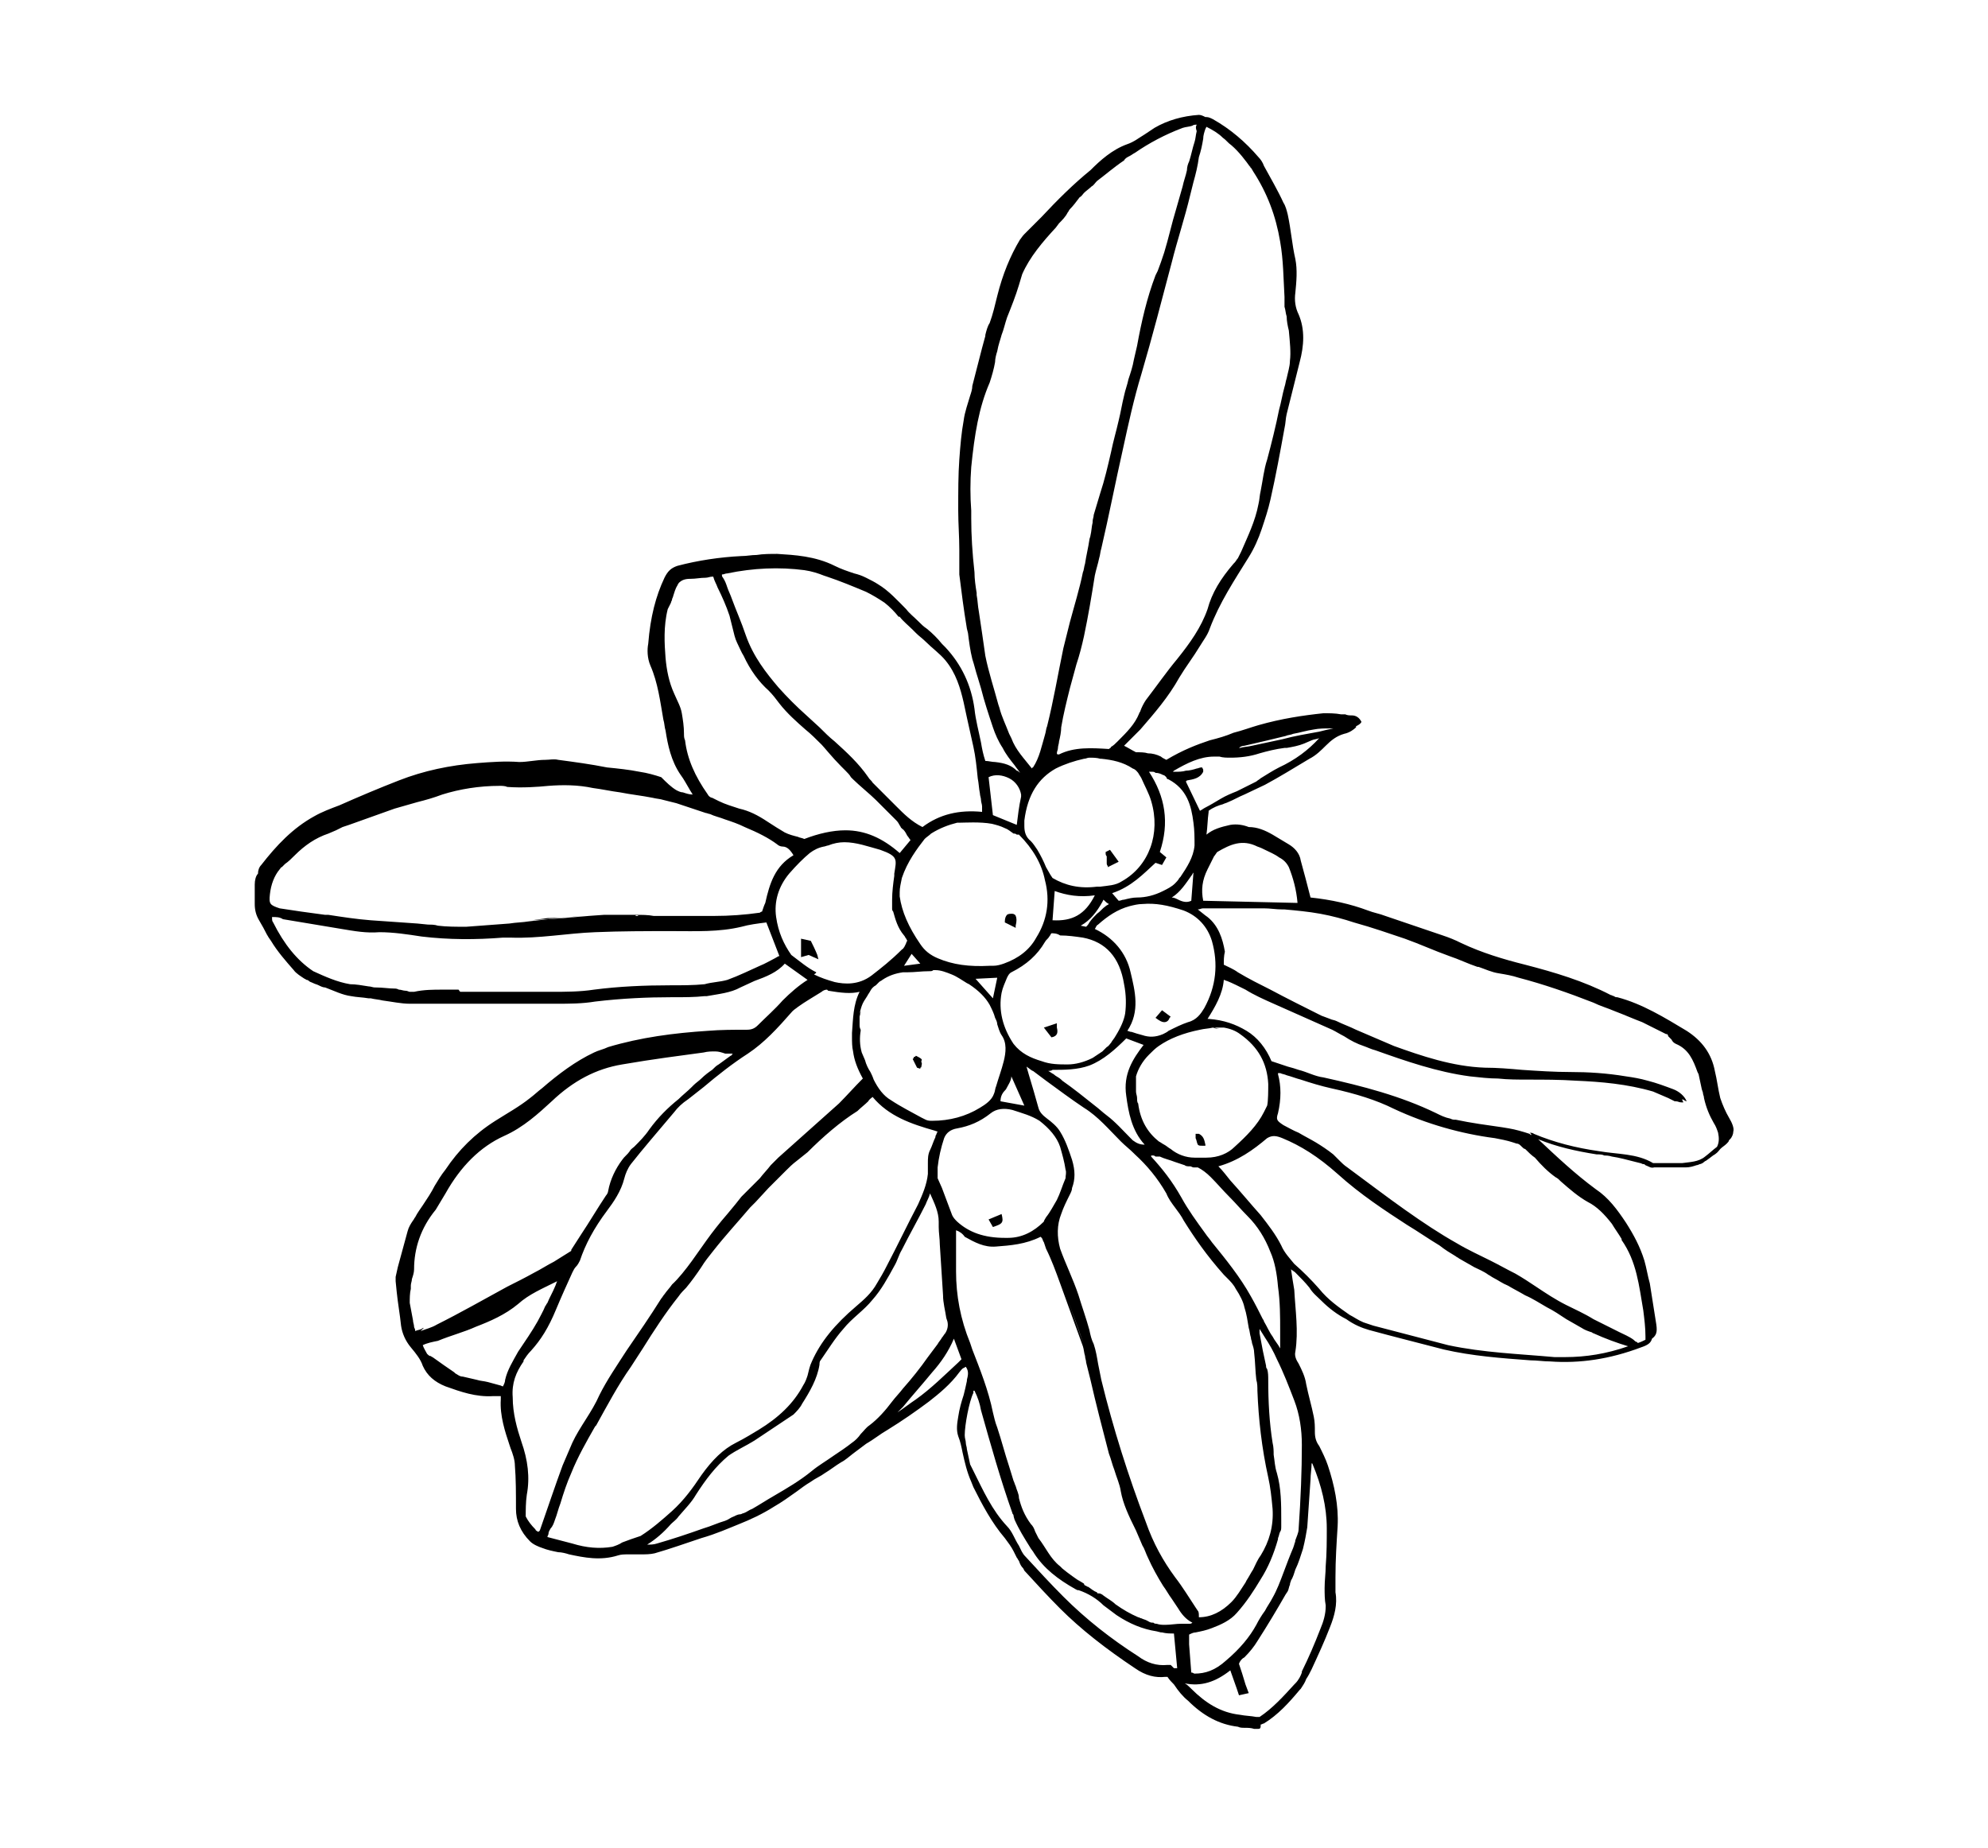 <svg version="1.1" id="Calque_1" xmlns="http://www.w3.org/2000/svg" xmlns:xlink="http://www.w3.org/1999/xlink" x="0px" y="0px"
	 viewBox="0 0 183.4 170.5" style="enable-background:new 0 0 183.4 170.5;" xml:space="preserve">
<path d="M110.6,104.6L110.6,104.6C110.5,104.6,110.5,104.6,110.6,104.6h-0.2h-0.1v0.1l0,0v0.1c0,0,0,0.1,0,0.2
	c0.1,0.2,0.1,0.4,0.2,0.6c0.1,0.1,0.2,0.1,0.4,0.1c0,0,0.1,0,0.2,0h0.1v-0.1C111.1,105.1,111,104.8,110.6,104.6z"/>
<path d="M106.6,93.9L106.6,93.9c0.4,0.3,0.6,0.4,0.8,0.4s0.4-0.1,0.5-0.4l0.1-0.1l-0.8-0.6L106.6,93.9z"/>
<path d="M102.1,79.6c0,0.1,0,0.2,0.1,0.3V80l1-0.5l-0.8-1.1l-0.4,0.2v0.1c0,0.1,0,0.2,0.1,0.3C102.1,79.2,102.1,79.3,102.1,79.6z"/>
<path d="M97.5,94.4l-1.2,0.4l0.7,0.9c0.6-0.1,0.6-0.5,0.5-0.9V94.4L97.5,94.4z"/>
<path d="M93.7,85.6c0-0.1,0-0.1,0-0.2c0.1-0.4,0.1-0.7,0-0.9c0-0.1-0.2-0.2-0.3-0.2c-0.2,0-0.4,0-0.5,0.1s-0.2,0.3-0.2,0.6v0.1
	L93.7,85.6L93.7,85.6z"/>
<path d="M92.4,112L92.4,112l-1.2,0.5l0.4,0.7C92.5,112.9,92.6,112.8,92.4,112z"/>
<path d="M84.6,98.5l0.3,0.1v-0.1c0.1,0,0.1-0.1,0.1-0.1c0-0.1,0.1-0.3,0-0.4l0,0c0,0,0,0,0-0.1l0,0c0-0.1,0.1-0.1,0-0.2
	s-0.3-0.2-0.5-0.3l-0.1,0.1c0,0,0,0-0.1,0c0,0,0,0,0,0.1l-0.1,0.1L84.6,98.5z M84.9,98.2L84.9,98.2L84.9,98.2h-0.2
	C84.8,98.2,84.8,98.2,84.9,98.2z"/>
<path d="M75.4,88.1c-0.2-0.5-0.4-0.9-0.6-1.3l-0.9-0.2V87c0,0.2,0,0.4,0,0.6v0.7l0.7-0.2l0.9,0.4L75.4,88.1L75.4,88.1z"/>
<g>
	<path d="M79.3,93.8c0-0.1,0.1-0.3,0.1-0.5C79.3,93.5,79.3,93.6,79.3,93.8z"/>
	<path d="M159.5,103.1c-0.3-0.5-0.6-1.2-0.8-1.8c-0.2-0.8-0.3-1.7-0.5-2.5c-0.3-1.6-1.2-2.8-2.6-3.7c-2-1.2-4.1-2.5-6.4-3.1
		c-0.1,0-0.2,0-0.3-0.1c-0.1,0-0.2-0.1-0.3-0.1c-2.5-1.3-5.2-2.1-7.9-2.8c-2-0.5-4-1.1-5.9-2c-0.6-0.3-1.1-0.5-1.7-0.7
		c-1.8-0.6-3.5-1.2-5.3-1.8c-0.5-0.2-1.1-0.3-1.6-0.5c-1.6-0.6-3.4-1-5.3-1.2c-0.3-1.2-0.6-2.3-0.9-3.4c-0.1-0.7-0.6-1.2-1.1-1.5
		c-0.5-0.3-1-0.6-1.5-0.9c-0.7-0.4-1.4-0.7-2.2-0.7c-0.5-0.2-1.1-0.3-1.7-0.2c-0.9,0.2-1.6,0.4-2.2,0.9c0.1-0.7,0.1-1.4,0.2-2.1
		v-0.1c0.4-0.3,0.9-0.5,1.3-0.6c0.2-0.1,0.3-0.1,0.5-0.2c0.5-0.2,1-0.5,1.5-0.7c0.6-0.3,1.3-0.6,1.9-0.9c1.3-0.7,2.6-1.5,4.1-2.4
		c0.6-0.3,1.1-0.8,1.5-1.2c0.5-0.5,1-0.9,1.7-1.1c0.5-0.1,0.9-0.4,1.1-0.6c0,0,0,0,0-0.1c0.2-0.1,0.4-0.2,0.5-0.4
		c-0.2-0.4-0.5-0.6-0.9-0.6c-0.2,0-0.4,0-0.6-0.1c-0.1,0-0.2,0-0.3,0h-0.1c-0.5-0.1-1.1-0.1-1.6-0.1c-1.9,0.2-3.9,0.5-6,1.1
		c-0.7,0.2-1.5,0.5-2.3,0.7c-0.7,0.3-1.4,0.5-2.2,0.7c-1.2,0.4-2.5,0.9-4,1.8c-0.2-0.1-0.4-0.2-0.5-0.3c-0.4-0.2-0.8-0.3-1.2-0.3
		c-0.3-0.1-0.7-0.1-1.1-0.1c-0.4-0.2-0.7-0.4-1.1-0.6l0.1-0.1c0.1-0.1,0.2-0.2,0.2-0.2c0.4-0.4,0.8-0.8,1.2-1.2
		c1.3-1.5,2.6-3,3.6-4.8c0.6-1,1.3-1.9,1.9-2.9c0.3-0.5,0.7-1,0.9-1.6c0.9-2.4,2.3-4.5,3.6-6.6c0.5-0.8,0.9-1.7,1.2-2.6
		c0.3-0.9,0.6-1.8,0.8-2.7c0.5-2.2,0.9-4.4,1.3-6.6c0.1-0.4,0.1-0.9,0.2-1.3c0.4-1.6,0.8-3.2,1.2-4.8c0.4-1.5,0.5-3-0.1-4.4
		c-0.3-0.6-0.4-1.3-0.3-2c0.1-1,0.2-2.1,0-3.1c-0.3-1.3-0.4-2.7-0.7-4.1c-0.1-0.4-0.2-0.8-0.4-1.1c-0.5-1.1-1.2-2.3-1.8-3.4
		c-0.1-0.3-0.3-0.6-0.5-0.8c-1.2-1.4-2.6-2.6-4.2-3.5c-0.2-0.1-0.4-0.2-0.6-0.2h-0.1c-0.2-0.1-0.4-0.2-0.6-0.2
		c-1.5,0.1-2.9,0.5-4.1,1.2c-0.3,0.2-0.6,0.4-0.9,0.6c-0.5,0.3-1,0.7-1.6,0.9c-1.4,0.5-2.5,1.5-3.4,2.4C99,17,97.5,18.5,96.1,20
		c-0.5,0.5-1.1,1.1-1.6,1.6c-0.2,0.2-0.3,0.4-0.4,0.5c-0.9,1.5-1.6,3.2-2.1,5.2c-0.2,0.8-0.4,1.7-0.7,2.5c-0.2,0.3-0.3,0.7-0.4,1.1
		V31c-0.1,0.4-0.2,0.7-0.3,1.1c-0.3,1.2-0.6,2.3-0.9,3.5c0,0.3-0.1,0.6-0.2,0.9c-0.2,0.7-0.5,1.5-0.6,2.3c-0.2,1.1-0.3,2.2-0.4,3.6
		c-0.1,1.4-0.1,2.9-0.1,4.7c0,1.2,0.1,2.4,0.1,3.6c0,0.5,0,0.9,0,1.4v0.2c0,0.2,0,0.5,0,0.7c0.2,1.6,0.4,3.2,0.7,5l0.1,0.4
		c0.1,0.8,0.2,1.6,0.4,2.4c0.2,0.6,0.3,1.1,0.5,1.7l0.3,1c0.3,1.2,0.7,2.4,1.1,3.6c0.2,0.6,0.5,1.3,0.9,1.9c0.3,0.6,0.7,1.1,1.1,1.6
		c0.2,0.3,0.4,0.5,0.5,0.7c-0.1-0.1-0.2-0.2-0.3-0.2c-0.5-0.5-1.1-0.7-2-0.8c-0.3,0-0.6-0.1-0.9-0.1c-0.2-0.6-0.3-1.1-0.4-1.7
		c-0.2-1-0.5-2.1-0.6-3.1c-0.3-2.2-1.2-4.1-2.7-5.7c-0.1-0.1-0.1-0.1-0.2-0.2l-0.1-0.1c-0.4-0.5-0.9-1-1.4-1.4
		c-0.3-0.2-0.5-0.4-0.8-0.7c-0.4-0.4-0.8-0.7-1.1-1.1c-0.8-0.8-1.6-1.7-2.6-2.3c-0.3-0.2-0.7-0.4-1.1-0.6c-0.4-0.2-0.7-0.3-1.1-0.4
		c-0.6-0.2-1.2-0.4-1.8-0.7c-1.8-0.9-3.7-1-5.3-1.1c-0.6,0-1.3,0-1.9,0.1c-0.5,0-0.9,0.1-1.4,0.1c-2,0.1-4,0.4-5.9,0.9
		c-0.6,0.2-0.9,0.5-1.2,1.1c-0.8,1.7-1.3,3.6-1.5,6.1c-0.1,0.5-0.1,1.3,0.2,2c0.7,1.6,0.9,3.3,1.2,5c0.1,0.3,0.1,0.7,0.2,1
		c0.2,1.3,0.5,2.8,1.4,4.1c0.3,0.4,0.5,0.8,0.8,1.3c0.1,0.2,0.2,0.3,0.3,0.5c-0.3,0-0.6-0.1-0.9-0.2c-0.2,0-0.4-0.1-0.6-0.2
		c-0.5-0.3-0.9-0.7-1.4-1.2c-0.6-0.2-1.3-0.4-2-0.5c-1-0.2-2-0.3-3-0.4c-1.5-0.3-3-0.5-4.5-0.7c-0.4-0.1-0.8,0-1.2,0
		c-0.8,0-1.6,0.2-2.4,0.2c-1.3-0.1-2.6,0-3.9,0.1c-2.5,0.2-4.9,0.7-7.2,1.6c-1.8,0.7-3.7,1.5-5.5,2.3c-0.8,0.3-1.6,0.6-2.3,1
		c-2,1.1-3.5,2.7-4.9,4.5c-0.2,0.2-0.3,0.5-0.3,0.8c-0.2,0.2-0.3,0.6-0.3,1c0,0.3,0,0.6,0,0.9c0,0.3,0,0.6,0,0.9
		c0,0.5,0.1,1,0.4,1.5c0.1,0.2,0.3,0.5,0.4,0.7c0.2,0.4,0.4,0.8,0.7,1.2c0.6,1,1.4,1.9,2.1,2.7c0.2,0.3,0.7,0.6,1,0.8
		c0.1,0,0.1,0.1,0.2,0.1s0.2,0.1,0.2,0.1c0.1,0.1,0.2,0.1,0.4,0.2c0.2,0.1,0.3,0.1,0.5,0.2c0.2,0.1,0.4,0.2,0.6,0.2
		c0.8,0.3,1.6,0.7,2.4,0.8c0.5,0.1,1,0.1,1.6,0.2h0.2c0.4,0.1,0.7,0.1,1.1,0.2c0.8,0.1,1.7,0.3,2.5,0.3h1.6h1h4.2H51h0.4
		c1.1,0,2.3,0,3.5-0.2c2.5-0.3,4.9-0.4,7-0.4h0.2c1,0,2,0,2.9-0.1h0.2c1.1-0.2,2.2-0.3,3.1-0.8c0.4-0.2,0.9-0.4,1.3-0.6
		c1.1-0.4,2.1-0.8,2.8-1.6l2.1,1.5c-0.8,0.5-1.6,1.2-2.3,1.9c-0.7,0.8-1.5,1.5-2.3,2.3c-0.3,0.3-0.6,0.4-1,0.4c-1.2,0-2.4,0-3.6,0.1
		c-3.1,0.2-6.2,0.6-9.2,1.5c-0.4,0.2-0.9,0.3-1.3,0.5c-1.7,0.8-3.3,2-4.8,3.3c-0.4,0.3-0.7,0.6-1.1,0.9c-1,0.8-2.1,1.4-3.2,2.1
		c-1.9,1.2-3.4,2.7-4.6,4.5c-0.4,0.5-0.7,1-1,1.5c-0.3,0.6-0.7,1.2-1.1,1.8c-0.2,0.3-0.5,0.7-0.7,1.1c-0.1,0.1-0.1,0.2-0.2,0.3
		c-0.2,0.3-0.4,0.6-0.5,1c-0.3,1.1-0.6,2.2-0.9,3.3l-0.2,0.9c0,0.1,0,0.2,0,0.4l0.1,1c0.1,1,0.3,2.1,0.4,3.1c0.1,0.7,0.4,1.4,0.9,2
		c0.5,0.6,0.9,1.1,1.1,1.7c0.4,0.9,1.1,1.5,2.1,1.9c1.4,0.5,2.8,1,4.4,0.9c0.2,0,0.3,0,0.5,0c0.1,0,0.1,0,0.2,0c0,0.1,0,0.1,0,0.1
		c0,0.1,0,0.2,0,0.2c-0.1,1.5,0.4,3,0.8,4.2l0.1,0.3c0.2,0.5,0.4,1.1,0.4,1.6c0.1,1.2,0.1,2.6,0.1,4c0,1.1,0.4,2.1,1.3,3
		c0.3,0.3,0.8,0.5,1.1,0.6c0.5,0.2,1,0.3,1.5,0.4c0.3,0,0.7,0.1,1,0.2c1.4,0.3,2.9,0.6,4.5,0.1c0.3-0.1,0.6-0.1,1-0.1
		c0.2,0,0.4,0,0.5,0c0.2,0,0.4,0,0.6,0c0.4,0,0.9,0,1.3-0.1c1.4-0.4,2.8-0.9,4.3-1.4c1.4-0.4,2.5-0.9,3.5-1.3c1-0.4,2.1-0.9,3.2-1.6
		c0.7-0.4,1.4-0.9,2.1-1.4c0.4-0.3,0.8-0.6,1.3-0.9c0.4-0.3,0.9-0.5,1.3-0.8c0.5-0.3,1-0.7,1.5-1c0.4-0.2,0.7-0.5,1.1-0.8
		c0.4-0.3,0.8-0.6,1.2-0.9c0.7-0.4,1.3-0.9,2-1.3c1.3-0.8,2.6-1.7,3.8-2.6c0.9-0.7,2-1.6,2.8-2.7c0.1-0.1,0.2-0.3,0.4-0.4
		c0.1,0,0.1-0.1,0.2-0.1c0.3,0.4,0.2,0.8,0.1,1.2v0.1c-0.1,0.5-0.2,0.9-0.3,1.3c-0.2,0.6-0.4,1.3-0.5,2c-0.1,0.6-0.2,1.2,0,1.8
		c0.2,0.5,0.3,1,0.4,1.5c0.2,0.9,0.4,1.8,0.8,2.7l0.2,0.5c0.8,1.6,1.7,3.3,2.9,4.7c0.3,0.4,0.6,0.8,0.8,1.2c0.1,0.2,0.2,0.4,0.3,0.6
		c0.1,0.1,0.1,0.2,0.2,0.3c0.1,0.3,0.2,0.5,0.4,0.7l0.1,0.2c1.1,1.2,2.2,2.4,3.3,3.5c1.9,1.9,4.2,3.7,6.9,5.5c1,0.7,1.9,0.9,2.8,0.8
		c0.1,0,0.1,0,0.2,0c0.2,0.3,0.4,0.5,0.6,0.7c0.4,0.6,0.8,1.1,1.3,1.5c1.4,1.4,2.9,2.2,4.6,2.4c0.2,0.1,0.4,0.1,0.6,0.1
		c0.3,0,0.6,0,0.9,0.1c0.1,0,0.2,0,0.3,0c0.2,0,0.3,0,0.3-0.3c0,0,0,0,0-0.1c0.1,0,0.2-0.1,0.3-0.1c1.3-0.8,2.3-1.9,3.3-3.1l0.1-0.1
		c0.2-0.3,0.4-0.6,0.5-0.9c0.2-0.3,0.3-0.5,0.5-0.9c0.6-1.3,1.2-2.6,1.7-3.9c0.4-1,0.7-2.1,0.5-3.2v-1.4c0-1.6,0.1-3.1,0.2-4.7
		c0.1-1.9-0.3-3.8-0.9-5.6c-0.2-0.6-0.5-1.2-0.8-1.8c-0.3-0.4-0.4-0.8-0.4-1.3s0-0.9-0.1-1.4c-0.2-1-0.5-2-0.7-3
		c-0.1-0.7-0.4-1.3-0.7-1.9c-0.2-0.3-0.4-0.7-0.3-1.1c0.3-1.9,0-3.8-0.1-5.7c-0.1-0.6-0.2-1.2-0.3-1.9c0.1,0.1,0.3,0.2,0.4,0.3
		c0.5,0.5,0.9,0.9,1.3,1.4c0.3,0.5,0.7,0.8,1.1,1.2c0.7,0.7,1.5,1.3,2.3,1.7c0.7,0.5,1.4,0.8,2.1,1c2.2,0.6,4.6,1.2,6.9,1.8
		c2.6,0.6,5.3,0.8,8,1c0.6,0,1.2,0.1,1.8,0.1c2.7,0.2,5.5-0.2,8.4-1.3c0.6-0.2,0.9-0.4,1-0.8c0.4-0.3,0.5-0.6,0.4-1.3
		c-0.2-1.3-0.4-2.5-0.6-3.8c-0.2-0.7-0.3-1.4-0.5-2.1c-0.4-1.3-1-2.4-1.7-3.5c-0.8-1.2-1.6-2.3-2.8-3.1c-1.9-1.4-3.6-3-5.3-4.6
		c1.7,0.7,3.5,1.1,5.4,1.4c0.3,0,0.5,0,0.7,0.1c0.1,0,0.4,0,0.7,0.1c0.7,0.1,1.4,0.3,2.2,0.5l0.4,0.1c0.1,0,0.2,0.1,0.3,0.1
		c0.1,0,0.1,0,0.2,0.1c0.3,0.1,0.5,0.3,0.8,0.2c0.3,0,1.5,0,1.9,0c0.2,0,0.5,0,0.7,0c0.1,0,0.2,0,0.3,0c0.4,0,0.7-0.1,1-0.2
		c0.1,0,0.3-0.1,0.3-0.1c0.1,0,0.3-0.1,0.4-0.2c0.1-0.1,0.2-0.1,0.3-0.2c0.3-0.2,0.5-0.4,0.7-0.5c0.3-0.2,0.4-0.4,0.5-0.5
		c0.2-0.2,0.4-0.3,0.6-0.5c0.1-0.1,0.2-0.2,0.2-0.3c0,0,0,0,0.1-0.1c0.2-0.2,0.3-0.5,0.3-0.7C160,104.1,159.8,103.6,159.5,103.1z
		 M111.4,80.2c0.2-0.4,0.4-0.8,0.6-1.2c0.1-0.1,0.2-0.3,0.3-0.4c1.2-0.7,2.3-1.2,3.7-0.5c0.3,0.1,0.5,0.2,0.7,0.3
		c0.4,0.2,0.9,0.4,1.3,0.7c0.4,0.2,0.7,0.5,0.9,0.9c0.4,1,0.7,2.1,0.8,3.3l-8.7-0.2C110.8,82.1,110.9,81.2,111.4,80.2z M114.8,68.8
		c1.3-0.3,2.6-0.6,3.8-0.9c0.2-0.1,0.5-0.1,0.7-0.2c0.6-0.1,1.2-0.3,1.9-0.4c0.5-0.1,1-0.1,1.5-0.1c0.1,0,0.2,0,0.3,0
		c-0.5,0.1-0.9,0.2-1.3,0.3c-1.1,0.2-2.3,0.4-3.4,0.7c-0.9,0.2-1.9,0.4-2.8,0.6c-0.4,0.1-0.8,0.1-1.1,0.2h-0.1
		C114.4,68.9,114.6,68.8,114.8,68.8z M108.3,71.1c1.2-0.7,2.4-1.3,3.7-1.3c0.2,0,0.3,0,0.5,0c0.3,0.1,0.7,0.1,1,0.1
		c0.9,0,1.8-0.1,2.7-0.4c0.7-0.2,1.5-0.4,2.3-0.5c0.1,0,0.2,0,0.2,0c0.6-0.1,1.1-0.2,1.6-0.4c0.2-0.1,0.5-0.2,0.7-0.3
		s0.5-0.1,0.7-0.2c-1,1.1-2.2,2-3.7,2.7c-0.6,0.3-1.2,0.7-1.7,1c-0.1,0.1-0.3,0.2-0.4,0.3l-0.6,0.3c-0.4,0.2-0.8,0.4-1.2,0.6
		c-0.5,0.2-1,0.4-1.5,0.7c-0.5,0.3-1,0.6-1.4,0.8c-0.2,0.1-0.3,0.2-0.5,0.3l-1.3-2.7l0.1-0.1c0.6-0.1,1.2-0.2,1.5-0.8V71l-0.1-0.2
		h-0.1c-0.1,0-0.3,0.1-0.4,0.1c-0.3,0.1-0.7,0.2-1,0.2c-0.3,0.1-0.7,0.1-1,0.1h-0.2C108.3,71.1,108.3,71.1,108.3,71.1z M106.3,71.2
		c0.1,0,0.2,0,0.3,0.1c0.3,0,0.5,0.1,0.7,0.2c0.1,0,0.2,0.1,0.3,0.2c0,0.1,0.1,0.2,0.2,0.2c1.7,0.9,2.1,2.4,2.3,4
		c0.1,0.7,0.1,1.4,0.1,2.1c-0.1,1.1-0.7,2-1.3,2.9l-0.1,0.1c-0.1,0.2-0.3,0.4-0.4,0.5c-0.3,0.3-0.7,0.5-1.1,0.7
		c-0.8,0.4-1.6,0.6-2.4,0.6c-0.4,0-0.8,0.1-1.2,0.2c-0.2,0-0.3,0.1-0.5,0.1l-0.6-0.7c1.8-0.6,2.9-1.8,4-2.8l0.6,0.2l0.4-0.7
		l-0.6-0.5c0.9-2.7,0.5-5.1-1-7.4C106.2,71.2,106.2,71.2,106.3,71.2z M111.9,94.8c0.3,0,0.5,0,0.7,0c0,0,0.1,0,0.1,0
		c0.1,0,0.1,0,0.2,0c0.6,0.1,1.1,0.3,1.5,0.6c1.7,1.2,2.5,2.7,2.6,4.6c0,0.5,0,1.6-0.1,2c-0.1,0.2-0.2,0.4-0.3,0.6
		c-0.6,1.2-1.6,2.2-2.7,3.2c-0.6,0.6-1.5,1-2.6,1h-0.8h-0.3c-0.8,0-1.6-0.3-2.2-0.8c-0.2-0.1-0.4-0.3-0.6-0.4
		c-0.2-0.1-0.3-0.2-0.5-0.3c-1-0.8-1.7-1.9-1.9-3.5c-0.1-0.1-0.1-0.3-0.1-0.5s-0.1-0.4-0.1-0.6c0-0.2,0-0.4,0-0.5c0-0.2,0-0.3,0-0.5
		c0-0.1,0-0.1,0-0.2c0-0.1,0-0.1,0-0.2c0.2-0.7,0.6-1.4,1.2-2c0.3-0.3,0.6-0.6,0.9-0.8c1-0.7,2.3-1.2,3.8-1.5
		C111.1,94.9,111.5,94.9,111.9,94.8c0.2,0.1,0.4,0.1,0.6,0.1C112.3,94.9,112.1,94.8,111.9,94.8z M110.5,148.6l-0.2-0.3
		c-0.6-0.9-1.2-1.9-1.9-2.8c-1.1-1.5-2-3.1-2.7-5.1c-1.6-4.2-3-8.6-4.1-13.1c-0.1-0.5-0.2-1-0.3-1.5c-0.1-0.6-0.2-1.2-0.4-1.8
		c-0.2-0.4-0.3-0.8-0.4-1.3c-0.3-1.1-0.7-2.2-1-3.2c-0.5-1.5-1.2-2.9-1.7-4.3c-0.3-1.1-0.3-2.2,0.1-3.2c0.2-0.6,0.5-1.2,0.8-1.8
		c0.1-0.2,0.2-0.4,0.2-0.6c0.3-0.8,0.3-1.6,0-2.6c-0.3-0.9-0.6-1.8-1.1-2.6c-0.3-0.5-0.8-0.9-1.2-1.2c-0.4-0.3-0.7-0.6-0.8-1
		c-0.3-1.1-0.6-2.1-0.9-3.1l-0.2-0.7c0.3,0.2,0.5,0.4,0.6,0.4c0.4,0.3,0.8,0.6,1.2,0.9c1.1,0.8,2.3,1.7,3.5,2.5
		c1.3,0.8,2.3,2,3.4,3.1c0.4,0.4,0.8,0.7,1.2,1.1l0.1,0.1c1.1,1,2.1,2.2,2.9,3.6c0.2,0.5,0.5,0.9,0.8,1.3c0.3,0.4,0.6,0.8,0.8,1.2
		c1,1.6,2.1,3.2,3.7,5c0.1,0.1,0.2,0.2,0.3,0.3c0.3,0.3,0.6,0.6,0.8,1c0.4,0.6,0.7,1.2,0.8,1.7c0.2,0.6,0.3,1.3,0.4,1.9
		c0.1,0.3,0.1,0.6,0.2,0.9c0,0.2,0.1,0.3,0.1,0.5c0.1,0.3,0.2,0.6,0.2,0.9c0.1,0.8,0.1,1.7,0.2,2.5c0.1,0.3,0.1,0.7,0.1,1
		c0.1,2.6,0.4,5.3,1,8c0.2,0.9,0.3,1.8,0.4,2.9c0.1,1.6-0.3,3-1.1,4.3c-0.3,0.4-0.5,0.9-0.7,1.3c-0.2,0.3-0.4,0.7-0.6,1l-0.1,0.2
		c-0.4,0.6-0.8,1.3-1.3,1.8c-0.9,0.9-1.9,1.4-3,1.4v-0.1C110.6,148.9,110.6,148.7,110.5,148.6z M100,124.1c-0.5-1.4-1-2.9-1.6-4.4
		C99,121.2,99.5,122.6,100,124.1z M79.3,94.5c0-0.1,0-0.1,0-0.2c0-0.1,0-0.2,0-0.2c0-0.1,0-0.2,0-0.3c0,0,0,0,0,0
		c0-0.4,0.1-0.7,0.2-1s0.3-0.6,0.5-0.9c0.1-0.2,0.2-0.3,0.3-0.5c0.1-0.2,0.3-0.4,0.5-0.5c0.1-0.1,0.2-0.2,0.3-0.3
		c0.1-0.1,0.2-0.1,0.3-0.2c0.6-0.4,1.2-0.6,1.9-0.7h0.4c0.7,0,1.3-0.1,2-0.1c0.2,0,0.3,0,0.4-0.1c0.1,0,0.2,0,0.2,0
		c0.5,0,1,0.2,1.5,0.4c0.5,0.2,0.9,0.5,1.4,0.8l0.2,0.1c0.9,0.6,1.5,1.2,1.9,1.9c0.2,0.4,0.4,0.8,0.5,1.2c0.1,0.2,0.2,0.4,0.2,0.6
		c0.1,0.3,0.2,0.7,0.4,1c0.5,0.7,0.4,1.6,0.2,2.4c-0.2,0.8-0.5,1.6-0.7,2.3c-0.1,0.2-0.1,0.5-0.2,0.7c-0.2,0.6-0.8,1-1.3,1.3
		c-1.3,0.8-2.8,1.2-4.4,1.2c-0.2,0-0.4,0-0.6-0.1l-0.4-0.2c-0.9-0.5-1.9-1-2.8-1.6c-0.7-0.4-1.2-1.1-1.6-1.9
		c-0.1-0.3-0.2-0.5-0.3-0.7c-0.2-0.3-0.4-0.7-0.5-1.1c-0.1-0.2-0.2-0.5-0.3-0.7c-0.2-0.7-0.2-1.4-0.1-2V95
		C79.3,94.8,79.3,94.7,79.3,94.5z M83.4,89.1l0.7-1.1l0.8,0.9L83.4,89.1z M90,90.3l2-0.1l-0.4,1.9L90,90.3z M92.1,90.4l0.1-0.4
		C92.2,90.1,92.1,90.3,92.1,90.4z M97.1,84.9l0.2-2.7c1.1,0.4,2.3,0.6,3.7,0.4C100.1,84.4,98.9,85,97.1,84.9z M101.7,83.2l0.1-0.2
		c0.2,0.2,0.3,0.3,0.5,0.4c-0.1,0.1-0.2,0.1-0.3,0.2c-0.3,0.2-0.5,0.5-0.8,0.7c-0.2,0.2-0.5,0.5-0.7,0.8c-0.1,0.2-0.2,0.3-0.3,0.4
		l-0.5-0.1C100.6,84.9,101.2,84.1,101.7,83.2z M97.8,86.3c0.7,0,1.4,0.1,2.1,0.2c2.1,0.4,3.4,1.8,3.8,4.3c0.2,1,0.2,1.9,0.1,2.7
		c-0.1,0.6-0.4,1.3-0.9,2.1c-0.1,0.2-0.3,0.4-0.4,0.6c-0.1,0.1-0.2,0.3-0.4,0.4l-0.1,0.1c-0.1,0.1-0.2,0.2-0.3,0.3
		c-0.3,0.2-0.6,0.4-0.9,0.6c-0.8,0.4-1.6,0.6-2.3,0.6c-0.8,0-1.6,0-2.4-0.3c-1-0.3-1.9-0.7-2.6-1.6c-1-1.5-1.4-3.1-1.1-4.7
		c0.1-0.5,0.3-0.9,0.5-1.4c0.1-0.2,0.2-0.4,0.4-0.5c1.4-0.7,2.4-1.6,3.1-2.8c0.1-0.2,0.3-0.3,0.4-0.5c0.1-0.1,0.1-0.2,0.2-0.3
		C97.2,86.1,97.5,86.1,97.8,86.3z M102.6,87.8c0.3,0.3,0.5,0.6,0.7,1C103.1,88.4,102.9,88.1,102.6,87.8z M103.9,101.1
		c0.2,1.5,0.5,3.2,1.7,4.5c-0.4,0-0.7-0.1-1.1-0.4c-0.1-0.1-0.1-0.1-0.2-0.2c-0.7-0.7-1.4-1.5-2.2-2.1c-0.4-0.3-0.7-0.6-1.1-0.9
		c-1-0.8-2-1.6-3-2.3l-0.1-0.1c-0.2-0.2-0.5-0.3-0.7-0.5c-0.2-0.1-0.3-0.2-0.5-0.3c0.1,0,0.3,0,0.4-0.1c1.1,0,2.3,0,3.4-0.4
		c1.3-0.5,2.4-1.5,3.4-2.5l1.6,0.6C104.5,97.7,103.6,99.1,103.9,101.1z M94.5,102l-2.2-0.4c0-0.5,0.2-0.8,0.5-1.1
		c0.2-0.4,0.5-0.8,0.5-1.2L94.5,102z M88.3,104.1c1.1-0.2,2.1-0.6,3.1-1.4c0.5-0.4,1.2-0.5,2-0.3c0.9,0.3,1.7,0.5,2.5,1
		c0.9,0.7,1.6,1.5,1.9,2.4c0.2,0.7,0.4,1.4,0.5,2.1c0.1,0.3,0,0.5,0,0.8c-0.3,0.7-0.5,1.4-0.8,2c-0.3,0.5-0.6,1.1-1,1.6
		c-0.1,0.2-0.2,0.3-0.2,0.4c-0.9,0.9-2,1.5-3.3,1.5h-0.1h-0.2c-1.9,0-3.3-0.5-4.4-1.5c-0.2-0.2-0.4-0.4-0.5-0.7
		c-0.3-0.8-0.6-1.6-0.9-2.4l-0.4-0.9v-0.1c0-0.3,0-0.6,0-0.9c0.1-0.9,0.3-1.8,0.6-2.7C87.3,104.5,87.7,104.2,88.3,104.1z
		 M115.4,119.6c-1-1.8-2.3-3.4-3.6-5c-0.2-0.3-0.4-0.5-0.6-0.8c-0.8-1.1-1.6-2.2-2.2-3.3c-0.9-1.6-1.8-2.7-2.8-3.8v-0.1
		c0.1,0,0.1,0,0.2,0c0.1,0,0.2,0.1,0.2,0.1s0.1,0,0.2,0h0.1h0.1c0.4,0.2,0.9,0.3,1.4,0.5c0.3,0.1,0.6,0.2,0.9,0.3
		c0.1,0.1,0.3,0.1,0.4,0.1h0.1c0.1,0,0.2,0.1,0.3,0.1c0.2,0,0.3,0,0.4,0c0.4,0.2,0.8,0.5,1.2,0.9c0.6,0.6,1.1,1.2,1.7,1.8
		c0.6,0.6,1.1,1.2,1.7,1.8c0.9,0.9,1.6,2,2.1,3.3c0.4,0.9,0.6,2,0.7,3.2c0.2,1.4,0.2,2.8,0.2,4.1c0,0.5,0,1.1,0,1.6
		c-0.2-0.4-0.5-0.7-0.7-1.1c-0.3-0.4-0.5-0.9-0.8-1.4c0-0.1-0.1-0.2-0.1-0.2C116.2,121.1,115.8,120.3,115.4,119.6z M109.6,94.3
		c-0.6,0.2-1.2,0.5-1.8,0.8c-0.1,0.1-0.3,0.2-0.5,0.3c-0.7,0.3-1.3,0.3-1.9,0.1c-0.4-0.1-0.7-0.2-1-0.3c-0.2,0-0.3-0.1-0.4-0.1
		c1.2-1.8,0.7-3.7,0.3-5.4c-0.4-1.8-1.6-3.2-3.3-4c0.1-0.1,0.1-0.3,0.3-0.4c0.9-0.8,1.8-1.4,2.9-1.7c0.4-0.1,0.8-0.2,1.2-0.2
		c1.2-0.1,2.3,0.1,3.8,0.6c1.3,0.5,2.2,1.5,2.6,2.8c0.6,2.1,0.4,4.2-0.7,6.2C110.8,93.5,110.4,94.1,109.6,94.3z M108.1,82.8
		c0.8-0.5,1.3-1.3,1.8-2c0.1-0.1,0.1-0.2,0.2-0.3l-0.2,2.6c-0.4,0.2-0.8,0.1-1.2-0.1C108.5,82.9,108.3,82.8,108.1,82.8z M104.5,70.9
		c0.3,0.1,0.4,0.3,0.5,0.4c0.1,0.2,0.2,0.3,0.3,0.5c0.3,0.7,0.7,1.4,0.9,2.1c0.9,3-0.2,6-2.7,7.4c-0.6,0.4-1.3,0.4-2,0.5h-0.3
		c-1.6,0.2-2.9-0.1-4.1-0.8l-0.2-0.3c-0.1-0.2-0.3-0.5-0.4-0.7c-0.2-0.5-0.5-1.1-0.8-1.6c-0.2-0.3-0.4-0.6-0.6-0.8
		c-0.5-0.4-0.6-0.9-0.6-1.4c0-0.2,0-0.3,0-0.5c0.3-2.4,1.3-3.9,2.9-4.8c0.8-0.4,1.7-0.7,2.6-0.9c0.2,0,0.3-0.1,0.5-0.1
		c0.3,0,0.7,0,1,0.1h0.1C102.6,70.1,103.6,70.3,104.5,70.9z M111,12.8c0-0.3,0.1-0.6,0.2-0.9l0.1-0.2c0.6,0.3,1.1,0.6,1.5,1
		c0.3,0.2,0.5,0.5,0.8,0.7c0.7,0.6,1.3,1.4,1.8,2.1c0-0.1-0.1-0.1-0.1-0.2c0.1,0.2,0.2,0.3,0.3,0.5c1.3,2,2.1,4.1,2.5,6.5
		c0.3,1.7,0.3,3.4,0.4,5.1v0.9c0.1,0.3,0.1,0.6,0.2,0.9c0,0.4,0.1,0.9,0.2,1.3c0.1,1.1,0.2,2,0.1,2.8c0,0.5-0.2,1.1-0.3,1.6
		c-0.1,0.3-0.1,0.5-0.2,0.8c-0.2,0.7-0.3,1.4-0.5,2.1c-0.3,1.5-0.7,3.1-1.1,4.6c-0.3,0.9-0.4,1.9-0.6,2.9c-0.1,0.4-0.1,0.8-0.2,1.2
		c-0.3,1.6-1,3-1.6,4.4c-0.1,0.2-0.2,0.4-0.3,0.6c-0.1,0.1-0.2,0.3-0.3,0.4l-0.1,0.1c-1.2,1.4-2,2.7-2.4,4.2
		c-0.6,1.7-1.6,3.1-2.8,4.6c-1,1.2-1.9,2.5-2.9,3.8c-0.2,0.3-0.4,0.7-0.5,1c0,0.1-0.1,0.1-0.1,0.2c-0.4,1-1.1,1.7-2,2.6
		c-0.2,0.2-0.4,0.4-0.6,0.5c0,0.1-0.1,0.1-0.2,0.2c-1.6-0.1-3.2-0.2-4.6,0.5h-0.1c-0.1,0-0.1-0.1-0.1-0.1c0-0.2,0.1-0.3,0.1-0.5
		s0.1-0.4,0.1-0.6c0.1-0.4,0.2-0.9,0.2-1.3c0.2-1.2,0.5-2.4,0.8-3.6c0.2-0.7,0.4-1.5,0.6-2.2c0.3-0.9,0.5-1.7,0.7-2.6
		c0.4-1.9,0.7-3.7,1-5.6c0.1-0.5,0.3-1.1,0.4-1.6c0.1-0.3,0.1-0.6,0.2-0.9c0.7-3,1.3-6.1,2-9.2c0.5-2.3,1-4.6,1.7-6.9
		c1-3.4,1.9-6.9,2.8-10.3c0.5-2,1.2-4.1,1.7-6.2c0.1-0.4,0.2-0.8,0.3-1.2c0.2-0.7,0.4-1.5,0.5-2.3C110.8,13.9,110.9,13.4,111,12.8z
		 M93.3,68.1l-0.2-0.4c-0.3-0.8-0.7-1.6-0.9-2.4L92.1,65c-0.4-1.5-0.9-3-1.2-4.5c-0.2-1.4-0.4-2.8-0.6-4.1c-0.1-0.5-0.1-1-0.2-1.5
		v-0.2c-0.1-0.6-0.2-1.3-0.2-1.9c-0.2-1.8-0.3-3.4-0.3-5v-0.7c-0.1-1.3-0.1-2.7,0-4c0.3-3,0.7-5.5,1.7-7.8c0.2-0.6,0.4-1.3,0.5-1.9
		c0-0.3,0.1-0.7,0.2-1c0.1-0.6,0.3-1.1,0.4-1.5c0.2-0.5,0.3-1,0.5-1.6c0.4-1,0.8-2,1.1-3c0.1-0.3,0.2-0.7,0.3-1
		c0.7-1.6,1.9-3,3.1-4.3l0.3-0.4c0.3-0.3,0.6-0.6,0.8-1c0.1-0.1,0.1-0.2,0.2-0.3c0.3-0.3,0.6-0.7,0.9-1.1c0.2-0.1,0.3-0.3,0.4-0.4
		c0.2-0.2,0.5-0.4,0.7-0.6c0.2-0.1,0.3-0.3,0.5-0.5c0.8-0.6,1.6-1.3,2.5-1.9c0.1-0.2,0.3-0.3,0.5-0.4c0.2-0.1,0.3-0.2,0.5-0.3
		c1.3-0.9,2.8-1.7,4.4-2.3c0.3-0.1,0.6-0.1,0.9-0.2c0.1-0.1,0.3-0.1,0.4-0.1c-0.1,0.2-0.1,0.3,0,0.6c-0.1,0.4-0.1,0.7-0.2,1
		c-0.2,0.6-0.3,1.2-0.5,1.8c-0.1,0.2-0.2,0.5-0.2,0.8c-0.1,0.5-0.3,1-0.4,1.5c-0.2,0.7-0.4,1.4-0.6,2.1c-0.4,1.3-0.7,2.7-1.1,4
		c-0.2,0.6-0.4,1.2-0.6,1.7l-0.2,0.4c-0.8,2.1-1.3,4.3-1.7,6.5c-0.1,0.4-0.2,0.9-0.3,1.3c-0.1,0.6-0.3,1.2-0.5,1.8
		c-0.1,0.5-0.3,1-0.4,1.5c-0.2,0.8-0.3,1.5-0.5,2.3c-0.2,0.9-0.5,1.9-0.7,2.9c-0.3,1.3-0.6,2.6-1,3.8c-0.2,0.7-0.4,1.3-0.6,2
		c0,0.2-0.1,0.4-0.1,0.6v0.1c-0.1,0.4-0.1,0.8-0.2,1.2c0,0.1-0.1,0.3-0.1,0.4c-0.1,0.7-0.3,1.5-0.4,2.2c-0.1,0.3-0.1,0.6-0.2,0.8
		c-0.3,1.5-0.8,3.1-1.2,4.6c-0.2,0.8-0.4,1.6-0.6,2.4c-0.5,2.4-0.9,4.8-1.5,7.2c-0.1,0.2-0.1,0.5-0.2,0.8c-0.3,1-0.5,2.1-1.1,3
		c0,0-0.1,0-0.1,0.1C94.5,70,93.7,69.2,93.3,68.1z M93.1,71.8c0.6,0.3,1,0.9,1.1,1.5c0,0.1,0,0.1,0,0.2c-0.2,0.9-0.3,1.8-0.4,2.6
		l-2.2-0.9l-0.4-3.5C91.8,71.4,92.5,71.5,93.1,71.8z M91.5,76c0.4,0.1,0.8,0.2,1.2,0.4c0.3,0.1,0.5,0.3,0.8,0.5c0.1,0,0.2,0,0.3,0.1
		c0,0,0,0,0.1,0H94c1.3,1.3,2.1,2.7,2.4,4.2c0.5,1.9,0.2,3.7-0.8,5.3c-0.6,1.1-1.6,1.9-3,2.4c-0.3,0.1-0.6,0.2-1,0.2h-0.3
		c-1.9,0.1-3.4-0.1-4.8-0.7c-0.7-0.3-1.2-0.7-1.6-1.3c-1.1-1.6-1.7-3-1.9-4.4c0-0.1,0-0.3,0-0.4c0-0.4,0.1-0.8,0.2-1.3
		c0.5-1.5,1.4-2.7,2.1-3.6c0.2-0.2,0.4-0.3,0.6-0.5c0.8-0.5,1.6-0.8,2.4-1h0.1h0.1C89,75.9,90.4,75.8,91.5,76z M67.1,52.9
		c2.4-0.5,4.8-0.6,7.1-0.3c0.7,0.1,1.3,0.3,1.8,0.5l0.3,0.1c1.2,0.4,2.4,0.9,3.6,1.4c0.6,0.3,1.1,0.6,1.7,1c0.5,0.4,0.9,0.8,1.3,1.3
		c0,0,0,0,0.1,0c0.3,0.4,0.8,0.8,1.2,1.2c0.1,0.1,0.2,0.2,0.3,0.3c0.3,0.3,0.6,0.5,0.9,0.8c0.6,0.6,1.3,1.1,1.8,1.7
		c1,1.2,1.4,2.6,1.7,3.9c0.1,0.5,0.2,0.9,0.3,1.4c0.2,0.9,0.4,1.8,0.6,2.7c0.2,0.9,0.3,1.9,0.4,2.9c0.1,0.5,0.1,0.9,0.2,1.4
		c0,0.2,0.1,0.4,0.1,0.6s0.1,0.4,0.1,0.6c0,0.1,0,0.2,0,0.3c0,0.1,0,0.1,0,0.2c-2.1-0.2-3.9,0.2-5.5,1.4c-1-0.5-1.7-1.2-2.4-1.9
		l-1-1l-1.1-1.1l-0.1-0.1c-0.1-0.2-0.3-0.3-0.4-0.5c-0.9-1.3-2-2.3-3.1-3.3c-0.5-0.4-0.9-0.8-1.4-1.3L74.4,66
		c-0.9-0.8-1.8-1.7-2.6-2.6c-1.1-1.3-2.3-2.8-3-4.8c-0.4-1.2-0.9-2.3-1.3-3.4c-0.1-0.3-0.3-0.7-0.4-1c-0.1-0.3-0.2-0.6-0.4-0.9
		c-0.1-0.1-0.1-0.2-0.1-0.3C66.8,53,66.9,52.9,67.1,52.9z M63.2,68.3c-0.1-0.2-0.1-0.4-0.1-0.6c0-0.7-0.1-1.3-0.2-1.9
		c-0.1-0.6-0.4-1.1-0.7-1.8c-0.5-1.1-0.7-2.2-0.8-3.3c-0.1-1.3-0.2-2.9,0.2-4.5c0.1-0.2,0.2-0.4,0.3-0.6c0-0.1,0.1-0.2,0.1-0.3
		c0-0.1,0.1-0.2,0.1-0.3c0.1-0.3,0.2-0.7,0.4-1c0-0.1,0.1-0.1,0.1-0.2c0.3-0.3,0.6-0.4,1.1-0.4s0.9-0.1,1.4-0.1
		c0.2,0,0.4-0.1,0.6-0.1h0.1c0.1,0.4,0.3,0.7,0.4,1c0.4,0.8,0.8,1.7,1.1,2.6c0.1,0.4,0.2,0.8,0.3,1.2c0.1,0.4,0.2,0.9,0.4,1.3
		c0.2,0.4,0.4,0.9,0.6,1.2c0.6,1.3,1.4,2.4,2.3,3.2c0.4,0.4,0.7,0.8,1,1.2c0.7,0.9,1.6,1.7,2.4,2.4c0.5,0.4,1,0.9,1.5,1.4
		c0.2,0.2,1,1.2,1.8,2c0.1,0.1,0.3,0.3,0.4,0.4c0.2,0.2,0.4,0.4,0.5,0.6c0.1,0.1,0.1,0.1,0.2,0.2c0.5,0.5,1.6,1.4,2.1,1.9
		c0.6,0.6,1.3,1.3,1.9,1.9c0.2,0.2,0.2,0.3,0.4,0.6c0,0,0,0.1,0.1,0.1c0,0,0,0.1,0.1,0.1c0.2,0.2,0.3,0.4,0.4,0.6
		c0.1,0.1,0.2,0.3,0.3,0.4l-1,1.2c-1.6-1.4-3.2-2.1-5-2.1c-1.2,0-2.5,0.3-3.8,0.8c-0.2-0.1-0.4-0.1-0.6-0.2
		c-0.4-0.1-0.8-0.2-1.2-0.4c-0.5-0.3-1-0.6-1.6-1c-0.9-0.6-1.7-1-2.6-1.2c-0.6-0.2-1.3-0.4-1.9-0.7c-0.2-0.1-0.4-0.2-0.6-0.3
		c-0.1,0-0.3-0.1-0.4-0.3C64.1,71.6,63.4,70,63.2,68.3z M24.9,82.5c0.1-0.9,0.4-1.7,0.9-2.3c0.1-0.1,0.1-0.2,0.2-0.2
		c0.1-0.1,0.2-0.2,0.3-0.3c0.3-0.2,0.6-0.5,0.9-0.8c0.9-0.9,1.9-1.6,3.1-2c0.2-0.1,0.5-0.2,0.7-0.3c0.2-0.1,0.4-0.2,0.6-0.3l0.6-0.2
		c1.4-0.5,2.8-1,4.2-1.5c0.7-0.2,1.4-0.4,2.1-0.6c0.8-0.2,1.5-0.4,2.3-0.7c1.6-0.5,3.4-0.8,5.3-0.8c0.2,0,0.5,0,0.7,0.1
		c1.4,0.1,2.8,0,3.8-0.1c1.3-0.1,2.7-0.1,4.1,0.2c0.8,0.1,1.7,0.3,2.5,0.4c1,0.2,2,0.3,3,0.5c0.4,0.1,0.7,0.1,1,0.2
		c0.4,0.1,0.8,0.2,1.2,0.3c0.9,0.3,1.8,0.6,2.7,0.9c0.1,0,0.3,0.1,0.4,0.1c0.4,0.2,0.9,0.3,1.4,0.5c0.6,0.2,1.2,0.4,1.8,0.7
		c1.2,0.5,2.2,1,3,1.6c0.1,0.1,0.3,0.2,0.5,0.2c0.4,0,0.7,0.3,1,0.8c-1.7,1-2.2,2.6-2.6,4.4c-0.1,0.2-0.2,0.5-0.3,0.8
		c-0.1,0-0.2,0.1-0.2,0.1c-1.4,0.2-2.8,0.3-4.2,0.3h-3.2h-2.4c-0.5-0.1-1.1-0.1-1.6-0.1h-1h-0.4h-1.6c-1.7,0.1-3.4,0.3-5.1,0.4
		L48.8,85c-0.6,0.1-1.2,0.1-1.8,0.2c-1.3,0.1-2.7,0.2-4,0.3c-0.9,0-1.8,0-2.6-0.1c-0.3-0.1-0.6-0.1-0.9-0.1l-1-0.1
		c-1.4-0.1-2.9-0.2-4.3-0.3c-1.3-0.1-2.6-0.3-3.9-0.5H30c-0.7-0.1-1.5-0.2-2.2-0.3c-0.7-0.1-1.3-0.2-2-0.3
		C24.9,83.5,24.8,83.4,24.9,82.5z M58.9,84.5c-0.1,0-0.2,0-0.3,0C58.7,84.4,58.8,84.4,58.9,84.5z M71.5,88.4
		c-0.4,0.2-0.9,0.5-1.4,0.7c-0.9,0.4-1.9,0.9-3,1.3c-0.7,0.2-1.4,0.2-2.1,0.4c-1,0.1-2.1,0.1-3.2,0.1c-2.3,0-4.7,0.1-7,0.4
		c-1.3,0.2-2.6,0.2-3.9,0.2c-2.8,0-5.6,0-8.4,0c-0.1,0-0.1-0.1-0.2-0.2h-1.5c-0.8,0-1.7,0-2.6,0.2h-0.1c-0.1,0-0.2,0-0.3,0
		c-0.1,0-0.2-0.1-0.4-0.1c-0.2,0-0.4-0.1-0.6-0.1c-0.2-0.1-0.3-0.1-0.4-0.1c-0.5,0-1.1-0.1-1.7-0.1c0,0,0,0-0.1,0
		c-0.2,0-0.4-0.1-0.6-0.1c-0.6-0.1-1.2-0.2-1.7-0.2c-1.2-0.2-2.3-0.7-3.4-1.2c-1.5-1-2.7-2.5-3.7-4.5c0,0-0.1-0.1-0.1-0.3v-0.2
		c0.4,0,0.7,0,1,0.2c1.8,0.3,3.6,0.6,5.4,0.9c1.2,0.2,2.3,0.4,3.5,0.3c1.3,0,2.6,0.2,3.9,0.4c2.5,0.3,5,0.3,7.5,0.1
		c0.2,0,0.5,0,0.7,0c2.6,0.1,5.2-0.4,7.8-0.5c2.4-0.1,4.7-0.1,7.1-0.1c2.2,0,4.3,0.1,6.4-0.4c0.7-0.2,1.5-0.3,2.3-0.4
		c0.4,1,0.8,2.1,1.2,3.1C71.8,88.2,71.7,88.3,71.5,88.4z M73,88.1c-0.7-1-1.2-2.1-1.4-3.5c-0.2-1.4,0.2-2.8,1.2-4
		c0.7-0.8,1.3-1.4,1.9-1.9c0.4-0.3,0.8-0.5,1.3-0.6c0.1,0,0.3-0.1,0.4-0.1c0.5-0.2,1-0.3,1.5-0.3c1.1,0,2.2,0.4,3.3,0.7
		c1.7,0.6,1.5,0.9,1.3,2.2c0,0.1,0,0.1,0,0.2c-0.1,0.7-0.2,1.5-0.2,2.2c0,0.1,0,0.3,0,0.4c0,0.1,0,0.3,0,0.4s0,0.2,0.1,0.3
		c0.2,0.7,0.4,1.5,1,2.2c0.1,0.1,0.1,0.2,0.2,0.3l0.1,0.2c0,0-0.1,0.1-0.1,0.2c-0.1,0.2-0.2,0.5-0.4,0.6c-1,1-1.9,1.7-2.8,2.4
		c-1.2,0.9-2.5,0.8-3.4,0.6c-0.7-0.2-1.3-0.4-1.9-0.7c0.1-0.1,0.2-0.1,0.2-0.2C74.5,89.3,73.8,88.7,73,88.1z M38.8,122.8
		c0.1-0.1,0.2-0.2,0.3-0.3c0,0-0.1,0-0.2,0.1c-0.2,0.1-0.4,0.1-0.6,0.2v-0.1c0-0.1-0.1-0.2-0.1-0.3c0-0.2-0.1-0.4-0.1-0.6
		c-0.1-0.5-0.2-1.1-0.3-1.6c0-0.4,0-0.9,0.1-1.3v-0.3c0-0.2,0.1-0.4,0.1-0.6c0.1-0.3,0.2-0.6,0.2-0.9c0-1.9,0.6-3.8,2-5.5
		c0.3-0.5,0.6-1,0.9-1.5c1.4-2.5,3.2-4.3,5.4-5.3c1.8-0.8,3.2-2.1,4.4-3.2c2-1.9,4.1-3,6.5-3.4c2.9-0.5,5.3-0.8,7.5-1.1
		C65.3,97,65.6,97,66,97c0.3,0,0.6,0.1,0.9,0.2c0.2,0,0.5,0,0.7,0c-0.1,0.1-0.1,0.2-0.2,0.2c-0.4,0.3-0.7,0.5-1.1,0.8
		c-0.2,0.1-0.4,0.3-0.6,0.5c-0.3,0.2-0.7,0.5-1,0.8c-0.2,0.2-0.5,0.4-0.7,0.6l-0.2,0.2c-0.4,0.4-0.8,0.7-1.2,1.1
		c-1,0.8-1.9,1.7-2.7,2.8c-0.4,0.6-0.9,1.1-1.4,1.6c-0.1,0.1-0.3,0.2-0.4,0.4c-0.2,0.3-0.5,0.5-0.7,0.8c-0.6,0.8-1.1,1.8-1.3,2.9
		c0,0.1-0.1,0.3-0.2,0.4c-0.8,1.2-1.5,2.4-2.3,3.6l-0.9,1.4v0.1c-0.5,0.3-1.1,0.7-1.6,1c-0.6,0.3-1.2,0.7-1.8,1
		c-0.9,0.5-1.7,0.9-2.5,1.3c-2.2,1.2-4.3,2.4-6.5,3.5C39.8,122.5,39.3,122.6,38.8,122.8z M46.6,127.3c0,0.2-0.1,0.4-0.2,0.6
		c-0.1,0-0.2-0.1-0.3-0.1c-0.4-0.1-0.7-0.2-1.1-0.3c-0.4-0.1-0.7-0.1-1-0.2c-0.4-0.1-0.9-0.2-1.3-0.3c-0.3,0-0.5-0.2-0.7-0.3
		l-0.1-0.1c-0.6-0.4-1.3-0.9-2-1.4c-0.1,0-0.1-0.1-0.2-0.1c-0.1,0-0.2-0.1-0.3-0.2c-0.1-0.2-0.3-0.5-0.4-0.8
		c0.4-0.2,0.9-0.3,1.4-0.4c1.2-0.5,2.4-0.8,3.5-1.3c1.3-0.5,2.7-1.1,3.9-2.1c1-0.9,2.2-1.4,3.6-2.1c-0.1,0.2-0.1,0.3-0.2,0.5
		c-0.2,0.5-0.5,1-0.7,1.5c-0.1,0.1-0.1,0.2-0.2,0.3c-0.2,0.5-0.5,1-0.7,1.4c-0.5,0.9-1.2,1.9-1.8,2.8
		C47.3,125.6,46.8,126.4,46.6,127.3z M71.1,107.5c-0.3,0.4-0.7,0.8-1,1.2c-0.3,0.3-0.5,0.5-0.8,0.8l-0.4,0.4c0,0-0.1,0.1-0.1,0.1
		l0,0c0,0,0,0,0,0c0,0-0.1,0.1-0.1,0.1c-0.1,0.1-0.2,0.2-0.3,0.3c-0.3,0.4-0.8,1-1.3,1.6c0,0,0,0,0,0c-0.7,0.8-1.4,1.7-1.9,2.4
		c-0.6,0.8-2,3-3.2,4.1c0,0,0,0,0,0c-0.2,0.3-0.5,0.6-0.7,0.9c-0.1,0.1-0.2,0.3-0.3,0.4c-1,1.6-2.1,3.2-3.2,4.8
		c-0.9,1.4-1.8,2.7-2.5,4.1c-0.7,1.6-1.8,2.9-2.5,4.4c-0.3,0.7-0.6,1.4-0.9,2.1c-0.7,1.9-1.4,4-2.1,6l-0.1,0.1c0,0,0,0-0.1,0
		c-0.1-0.1-0.2-0.1-0.2-0.2c-0.4-0.4-0.7-0.8-0.9-1.2c0-0.6,0-1.3,0.1-2c0.3-1.6,0.1-3.2-0.5-4.9c-0.4-1.2-0.8-2.6-0.8-4.1
		c-0.1-1.3,0.3-2.3,1-3.3v-0.1c0.2-0.3,0.4-0.6,0.7-0.9c0.9-1,1.6-2.1,2.3-3.8c0.5-1.2,1-2.3,1.5-3.4c0.1-0.2,0.2-0.4,0.3-0.5
		c0.2-0.2,0.3-0.4,0.4-0.6c0.5-1.5,1.3-3,2.5-4.6c0.6-0.8,1.3-1.8,1.6-3c0.1-0.4,0.3-0.9,0.6-1.3c1.1-1.4,2.4-2.9,4-4.8
		c0.3-0.4,0.7-0.8,1.3-1.2c0.5-0.4,0.9-0.7,1.4-1.1c1.3-1.1,2.7-2.2,4.1-3.1c1.5-1,2.7-2.3,4.1-3.9c0.2-0.2,0.4-0.3,0.5-0.4
		c0.7-0.5,1.4-0.9,2.2-1.4c0.1-0.1,0.3-0.2,0.5-0.2c0,0,0,0,0.1,0.1c1.2,0.2,2.1,0.3,2.9,0.1c-0.6,1.2-0.6,2.5-0.7,3.8
		c0,0,0,0,0,0.1v0.1c0,0.1,0,0.1,0,0.2c0,0.4,0,0.9,0.1,1.3c0.1,0.8,0.4,1.6,0.9,2.5c-0.8,0.8-1.5,1.6-2.2,2.3
		c-1.8,1.6-3.7,3.3-5.6,5L71.1,107.5z M70.9,109.6c0.4-0.4,0.7-0.7,1.1-1.1c0.1-0.1,0.2-0.2,0.3-0.3l0.2-0.2c0.3-0.3,0.6-0.6,1-0.9
		l1-0.8c1.4-1.4,3-2.8,4.6-3.8c0.3-0.3,0.7-0.6,1-0.9c0.1-0.2,0.3-0.3,0.4-0.4c1.5,1.8,3.6,2.5,5.7,3.1l0.3,0.1
		c-0.1,0.1-0.1,0.3-0.2,0.4c0,0,0,0,0,0.1c-0.2,0.4-0.3,0.8-0.5,1.2c-0.2,0.4-0.2,0.8-0.2,1.2c0,0.1,0,0.1,0,0.2c0,0.2,0,0.3,0,0.5
		c0,0.1,0,0.1,0,0.2v0.1c-0.1,1-0.5,1.9-0.9,2.8c-1,1.9-1.9,3.8-2.9,5.7c-0.3,0.6-0.6,1.1-0.9,1.6c-0.5,0.9-1.2,1.5-1.9,2.1
		c-2,1.7-3.3,3.3-4.1,5.1c-0.2,0.4-0.3,0.9-0.4,1.3c-0.1,0.3-0.2,0.6-0.4,0.9c-0.9,1.7-2.3,3-4.1,4.1c-0.5,0.3-1.3,0.8-2.1,1.2
		c-1.2,0.6-2.2,1.6-3.2,3c-0.8,1.2-1.6,2.3-2.7,3.3c-0.9,0.8-1.8,1.6-2.9,2.3c-0.6,0.2-1.2,0.4-1.7,0.6c-0.3,0.2-0.6,0.3-0.9,0.4
		c-1.2,0.2-2.4,0.1-3.7-0.3c-0.8-0.2-1.5-0.4-2.3-0.6c0-0.1,0.1-0.2,0.1-0.3c0-0.2,0.1-0.3,0.2-0.5c0.2-0.2,0.3-0.5,0.4-0.8
		c0.2-0.5,0.3-1,0.5-1.5c0.3-1,0.6-1.9,1-2.8c0.6-1.5,1.4-2.9,2.2-4.3l0.1-0.1c1-1.8,2-3.7,3.2-5.4c0.4-0.6,0.7-1.1,1.1-1.7
		c1-1.6,2.1-3.3,3.3-4.8c0.2-0.3,0.5-0.6,0.7-0.8c0.5-0.6,1-1.3,1.4-1.9c0.3-0.5,0.7-1,1.1-1.5c1.1-1.4,2.3-2.7,3.4-4l0.4-0.4
		l0.1-0.1L70.9,109.6z M80.2,131.5c-0.3,0.2-0.5,0.5-0.8,0.8c-0.2,0.3-0.5,0.6-0.8,0.8c-0.5,0.4-1.1,0.8-1.7,1.2
		c-0.7,0.5-1.4,0.9-2,1.4c-1.1,0.9-2.3,1.6-3.5,2.3c-0.7,0.4-1.3,0.8-2,1.2c-0.3,0.1-0.5,0.3-0.8,0.4c-0.1,0-0.2,0.1-0.3,0.1
		c-0.2,0-0.4,0.1-0.6,0.2c-0.3,0.1-0.5,0.3-0.8,0.4c-0.7,0.2-1.3,0.5-2,0.7c-1.4,0.5-2.9,1-4.3,1.4c-0.3,0.1-0.6,0.1-0.9,0.1
		c0.8-0.5,1.5-1.1,2.2-1.9c0.2-0.2,0.5-0.4,0.7-0.7c0.6-0.7,1.2-1.3,1.6-2c0.9-1.4,1.8-2.6,3-3.6c0.7-0.5,1.6-0.9,2.4-1.4
		c1.2-0.8,2.4-1.6,3.6-2.4c0.3-0.3,0.6-0.6,0.8-1c0.7-1.1,1.4-2.3,1.6-3.6c0-0.1,0-0.3,0.1-0.4c0.7-1,1.3-2,2.1-2.9
		c0.8-1,1.9-1.7,2.7-2.7c0.8-0.9,1.4-2,2-3.1c0.3-0.5,0.4-1,0.7-1.5c0.7-1.4,1.5-2.8,2.2-4.2c0.1-0.3,0.3-0.6,0.4-1
		c0.4,0.9,0.8,1.7,0.8,2.6v0.1c0,0.2,0,0.3,0,0.4c0,0.5,0.1,1.1,0.1,1.6c0.1,1.5,0.2,3.1,0.3,4.7c0,0.7,0.2,1.4,0.3,2.1l0.1,0.3
		c0.1,0.4,0,0.8-0.2,1.1c-0.1,0.1-0.2,0.3-0.3,0.4c-0.1,0.2-0.3,0.4-0.4,0.6c-0.3,0.4-0.6,0.8-0.9,1.2c-0.7,1-1.5,2-2.3,2.9
		c-0.3,0.4-0.7,0.8-1,1.2C81.7,130.1,81,130.9,80.2,131.5z M88.4,125.7c-1.3,1.2-2.5,2.4-3.9,3.4c-0.6,0.4-1.1,0.8-1.7,1.2l0.5-0.5
		c0.9-1.1,1.8-2.1,2.7-3.2c0.8-0.9,1.5-1.9,2-3.1l0.7,1.9L88.4,125.7z M108.3,153.9c-0.1-0.1-0.2-0.2-0.3-0.3c-0.1,0-0.2,0-0.3,0
		c-1,0.1-1.9-0.2-2.7-0.8c-2.5-1.6-4.8-3.4-6.9-5.5c-1.2-1.2-2.3-2.4-3.5-3.7c-0.3-0.3-0.4-0.6-0.6-1c-0.4-0.6-0.6-1.3-1.1-1.8
		c-1.4-1.5-2.2-3.3-3.1-5.1c-0.1-0.2-0.2-0.4-0.3-0.6c-0.1-0.5-0.2-0.9-0.3-1.4c0-0.2-0.1-0.4-0.1-0.6s-0.1-0.4-0.1-0.7
		c0-0.9,0.4-3.1,0.8-3.9v-0.1v-0.1c0,0,0,0,0.1,0c0.3,0.6,0.5,1.2,0.6,1.8c0.9,3.2,1.8,6.4,2.9,9.5c0,0.1,0.1,0.1,0.1,0.2
		c0,0.1,0.1,0.4,0.1,0.4c0.4,0.9,0.9,1.7,1.4,2.5c0.1,0.2,0.3,0.4,0.4,0.6c0.9,1.4,2.2,2.4,3.8,3.3l0.2,0.1h0.1
		c0.9,0.3,1.7,0.8,2.3,1.4c0.4,0.3,0.8,0.6,1.2,0.9c1.2,0.8,2.4,1.3,3.7,1.5l0.4,0.1h0.1c0.4,0.1,0.7,0.1,1.1,0.1l0.3,3.2
		C108.5,153.9,108.4,153.9,108.3,153.9z M107.5,149.9c-0.3,0-0.5,0-0.8-0.1c-0.1,0-0.2,0-0.3-0.1h-0.1c-0.2,0-0.3-0.1-0.5-0.2
		c-0.2-0.1-0.3-0.1-0.5-0.2c-0.1,0-0.2-0.1-0.3-0.1c-0.7-0.3-1.4-0.7-2.1-1.2c-0.3-0.3-0.7-0.5-1.1-0.8c-0.1-0.1-0.3-0.2-0.4-0.2
		h-0.1c0,0-0.1,0-0.1-0.1c-0.3-0.1-0.5-0.3-0.8-0.5c-0.1,0-0.2-0.1-0.2-0.1c-0.1,0-0.2-0.1-0.2-0.2c-0.3-0.2-0.5-0.3-0.8-0.5
		c0.2,0.1,0.4,0.3,0.7,0.5c-0.7-0.5-1.3-0.9-1.9-1.4l-0.2-0.2c-0.9-0.7-1.3-1.7-2-2.6l-0.3-0.6c-0.1-0.3-0.2-0.5-0.4-0.7
		c-0.6-0.8-0.9-1.6-1.1-2.4c0-0.4-0.2-0.7-0.3-1.1c-0.1-0.2-0.1-0.3-0.2-0.5l-0.4-1.3c-0.4-1.2-0.7-2.4-1.1-3.6
		c-0.2-0.5-0.3-1-0.4-1.4c-0.4-2-1.2-4-1.9-5.8l-0.2-0.6c-0.9-2.2-1.3-4.4-1.3-6.6V115v-1.1v-0.4c0.3,0.1,0.6,0.3,0.8,0.6
		c0.9,0.5,1.8,1,2.9,0.9c1.3-0.1,2.7-0.2,4.1-0.9l0.1,0.1c0.1,0.1,0.1,0.3,0.2,0.4l0.2,0.6c0.5,1,0.9,2.1,1.3,3.2
		c0.7,1.9,1.4,3.9,2.1,5.8c0.1,0.3,0.1,0.6,0.2,0.9c0,0.2,0.1,0.4,0.1,0.6l0.4,1.6c0.5,2.2,1.1,4.5,1.7,6.8c0.2,0.5,0.3,1,0.5,1.5
		c0.2,0.7,0.5,1.3,0.6,2c0.2,1.1,0.7,2.2,1.4,3.6c0.2,0.5,0.4,0.9,0.6,1.4c0.2,0.3,0.3,0.7,0.5,1.1c0.4,0.9,0.9,1.8,1.4,2.6
		c0.3,0.4,0.5,0.8,0.8,1.2c0.2,0.3,0.4,0.6,0.6,0.9c0.3,0.5,0.7,1,1.3,1.3c-0.1,0.1-0.2,0.1-0.3,0.1H109
		C108.5,149.8,108,149.9,107.5,149.9z M120.6,140.9c0.1-1.4,0.2-2.9,0.3-4.4c0-0.5,0.1-1,0.1-1.5c0.1,0,0.1,0.1,0.1,0.1
		c0.8,1.9,1.3,3.9,1.3,5.9c0,1.1,0,2.3-0.1,3.5c0,0.6-0.1,1.3-0.1,2c0,0.5,0,1.1,0.1,1.6v0.1c0,0.7-0.2,1.4-0.5,2.1
		c-0.5,1.3-1.1,2.7-1.7,3.9v0.1c-0.1,0.3-0.3,0.7-0.6,1l-0.1,0.1c-1,1.1-2,2.2-3.2,3c-0.1,0-0.2,0-0.3,0c-0.5-0.1-1-0.1-1.5-0.2
		c-1.8-0.2-3.2-1.1-4.5-2.4c-0.2-0.2-0.4-0.4-0.6-0.5c1.5,0.3,2.8-0.1,4.2-1.2l0.6,1.7l0.2,0.6l0.9-0.2l-0.3-0.8
		c-0.2-0.7-0.4-1.3-0.6-1.9c0.1-0.3,0.3-0.5,0.5-0.6c0.5-0.5,0.9-1,1.2-1.5c0.9-1.4,1.8-2.9,2.6-4.3l0.2-0.3
		c0.1-0.2,0.1-0.4,0.2-0.6c0-0.2,0.1-0.3,0.1-0.4c0.2-0.3,0.3-0.7,0.4-1c0.3-0.6,0.5-1.3,0.7-1.9
		C120.4,142.1,120.5,141.5,120.6,140.9z M119.4,129.2c0.5,1.3,0.7,2.7,0.7,4.1c0,2.4-0.1,4.9-0.3,7.8c0,0.3-0.2,0.7-0.3,1
		c0,0.2-0.1,0.3-0.1,0.4l-0.1,0.3c-0.3,0.7-0.6,1.5-0.9,2.3c-0.3,0.8-0.6,1.6-1,2.3c-0.2,0.4-0.5,0.8-0.7,1.2
		c-0.3,0.4-0.6,0.9-0.8,1.3c-0.6,1.1-1.5,2.2-2.8,3.3c-1,0.9-1.9,1.2-2.9,1.2c-0.1,0-0.1-0.1-0.3-0.1l-0.2-2.6c0-0.3,0-0.6,0-0.9
		c0.2-0.1,0.4-0.2,0.6-0.2c0.5-0.1,1-0.2,1.5-0.4c0.8-0.3,1.7-0.7,2.3-1.4c0.9-1,1.6-2.1,2.2-3.1c0.7-1.1,1.2-2.3,1.6-3.7v-0.1
		c0.1-0.2,0.1-0.4,0.2-0.6c0.1-0.1,0.1-0.3,0.1-0.5v-0.6c0-1.4,0-2.9-0.4-4.3c-0.2-0.6-0.2-1.1-0.3-1.7c0-0.3,0-0.7-0.1-1.1
		c-0.3-1.9-0.4-3.8-0.4-5.8c0-0.3,0-0.7-0.1-1c-0.1-0.1-0.1-0.2-0.1-0.3c-0.1-0.5-0.2-0.9-0.3-1.4c-0.1-0.5-0.2-1.1-0.3-1.6v-0.3
		v-0.1c0.2,0.3,0.3,0.5,0.5,0.8c0.4,0.6,0.8,1.3,1.1,2C118.4,126.6,118.9,127.9,119.4,129.2z M144.4,125.2c-0.3,0-0.7,0-1,0
		c-3.3-0.3-6.5-0.4-9.8-1.1c-2.3-0.6-4.6-1.2-6.9-1.8c-0.3-0.1-0.6-0.2-0.9-0.3c-0.5-0.2-0.9-0.5-1.3-0.7c-1-0.7-2-1.4-2.8-2.4
		c-0.7-0.8-1.5-1.6-2.3-2.3c-0.4-0.5-0.9-1-1.2-1.7c-0.5-1-1.2-1.9-1.9-2.8c-0.9-1-1.8-2.1-2.8-3.2c-0.4-0.5-0.7-0.9-1.1-1.3
		c1.8-0.5,3.2-1.5,4.5-2.6c0.5-0.3,0.9-0.2,1.4,0c1.7,0.7,3.3,1.7,5.1,3.3c2.1,1.9,4.4,3.4,6.4,4.7c1,0.6,2,1.3,3,1.9
		c0.5,0.4,1,0.7,1.5,1c0.1,0.1,0.2,0.1,0.3,0.2l1.4,0.8c0.4,0.2,0.9,0.4,1.3,0.7c0.2,0.1,0.3,0.2,0.5,0.3c0.4,0.2,0.8,0.5,1.3,0.7
		c0.5,0.3,1.1,0.6,1.6,0.9c0.7,0.3,1.3,0.7,2,1.1c0.6,0.3,1.2,0.7,1.8,1.1c0.5,0.3,0.9,0.5,1.4,0.8c0.3,0.2,0.6,0.3,0.9,0.4
		c0.1,0,0.1,0.1,0.2,0.1c1.1,0.5,2.2,0.9,3.2,1.2C148.2,124.9,146.3,125.2,144.4,125.2z M143.5,108.6c0.2,0.1,0.3,0.2,0.5,0.4
		c0.8,0.7,1.6,1.4,2.5,1.9c0.8,0.4,1.5,1.1,2.2,2c0.3,0.5,0.6,0.9,0.9,1.4c0,0.1,0,0.1,0,0.1c1.4,2,1.6,4.2,2,6.5
		c0.1,0.8,0.2,1.6,0.2,2.4c0,0.1,0,0.2,0,0.3c-0.2,0.1-0.4,0.2-0.7,0.3l-0.1-0.1c-0.1,0-0.2-0.1-0.3-0.2c-0.4-0.3-0.9-0.5-1.3-0.7
		l-1.2-0.6l-1.2-0.6c-0.8-0.5-1.7-0.9-2.5-1.3c-1-0.5-1.9-1.1-2.8-1.7c-0.6-0.4-1.2-0.8-1.9-1.2c-0.8-0.4-1.5-0.8-2.3-1.2
		c-1-0.5-2.1-1-3.1-1.6c-1.6-0.9-3.1-1.9-4.8-3.1s-3.4-2.5-5.3-3.9c-0.3-0.2-0.5-0.4-0.7-0.6l-0.6-0.6c-0.5-0.4-1.1-0.8-1.6-1.1
		s-1.1-0.6-1.6-0.9c-0.5-0.2-1-0.5-1.4-0.7c-0.6-0.4-0.7-0.5-0.5-1.1c0.3-1.3,0.3-2.5,0-3.6V99c0.1,0,0.1,0,0.2,0
		c0.2,0.1,0.4,0.1,0.6,0.2c0.4,0.1,0.9,0.3,1.3,0.4c0.9,0.3,1.9,0.6,2.8,0.8c2.3,0.5,4.2,1.1,5.8,1.9c3,1.4,6.2,2.3,9.3,2.7
		c0.5,0.1,1.1,0.2,1.7,0.4l0.3,0.1c0.2,0,0.3,0.1,0.5,0.3c0.1,0.1,0.2,0.2,0.3,0.2c0.3,0.3,0.6,0.6,0.9,0.8
		C142.2,107.5,142.8,108.1,143.5,108.6z M158.4,105.8c-0.4,0.3-0.7,0.6-1.1,0.9c-0.6,0.5-1.4,0.5-2.1,0.6c-0.7,0-1.5,0-2.3,0
		c-0.1,0-0.2,0-0.3,0h-0.1c-1.5-0.9-3.3-0.8-5-1.1c-2.1-0.3-4.1-0.8-6-1.6c-0.1-0.1-0.3-0.1-0.4-0.1c0.1,0,0.1,0.1,0.2,0.2
		c-0.1,0-0.1,0-0.2-0.1c-0.6-0.2-1.3-0.4-1.9-0.5l-0.6-0.1c-1.4-0.2-2.9-0.4-4.3-0.7c-0.2,0-0.3,0-0.5-0.1c-0.5-0.1-0.9-0.3-1.3-0.5
		c-3.3-1.6-6.8-2.5-10.4-3.3c-0.8-0.1-1.5-0.5-2.3-0.7c-0.3-0.1-0.6-0.2-1-0.3l-1.5-0.5c-0.5-1.2-1.3-2.2-2.3-2.8
		c-1-0.6-2.1-1-3.5-1.1h-0.1c0.7-1.1,1.4-2.3,1.5-3.6c0.1,0,0.2,0.1,0.3,0.1c0.5,0.2,1.1,0.5,1.7,0.8c0.8,0.5,1.7,0.9,2.6,1.3
		c0.9,0.4,1.8,0.8,2.7,1.2c0.9,0.4,1.8,0.8,2.7,1.2c0.4,0.2,0.7,0.4,1.1,0.6c0.6,0.4,1.2,0.7,1.8,0.9c0.3,0.1,0.7,0.3,1.1,0.4
		c2.8,1,5.7,2,8.7,2.4c0.9,0.1,1.8,0.2,2.6,0.2c0.9,0.1,1.9,0.1,2.8,0.1c1.4,0,2.9,0,4.4,0.1c2.3,0.1,4.7,0.3,7.1,1
		c0.5,0.2,0.9,0.4,1.4,0.6c0.2,0.1,0.4,0.2,0.6,0.3h0.1c0.2,0,0.3,0.1,0.5,0.1h0.2l-0.1-0.2c0,0,0,0,0-0.1c0.2,0.1,0.3,0.2,0.4,0.2
		c-0.2-0.5-0.7-0.9-1.2-1.1c-0.8-0.3-1.6-0.6-2.4-0.8c-0.7-0.2-1.3-0.3-2-0.4c-1.8-0.3-3.5-0.4-5.1-0.4c-1.5,0-3-0.1-4.5-0.2
		c-1.1-0.1-2.3-0.2-3.4-0.2c-3-0.1-5.9-1.1-8.4-2c-1.2-0.5-2.3-1-3.5-1.5c-0.6-0.3-1.2-0.5-1.8-0.8c-0.2-0.1-0.4-0.1-0.6-0.2
		c-0.3-0.1-0.5-0.2-0.8-0.3c-1.6-0.8-3.2-1.6-4.7-2.4c-1-0.5-2-1-3-1.6c-0.4-0.3-0.9-0.5-1.3-0.7c0-0.4,0-0.8,0.1-1.2
		c-0.2-1.2-0.6-2.4-1.6-3.2c-0.3-0.2-0.5-0.4-0.9-0.7c0.2,0,0.3-0.1,0.5-0.1c1,0,2,0,3,0h0.2h1.1h0.2c0.2,0,0.4,0,0.5,0h0.2
		c0.1,0,0.3,0,0.4,0c0.6,0,1.1,0.1,1.7,0.1h0.2c1.1,0.1,2.2,0.2,3.3,0.4c1.1,0.2,2.2,0.5,3.1,0.8c1.8,0.5,3.2,1,4.7,1.5
		c1.4,0.5,2.7,1.1,4.1,1.6c0.9,0.3,1.7,0.7,2.6,1h0.1c0.6,0.2,1.2,0.5,1.9,0.6c0.6,0.1,1.2,0.2,1.8,0.4c2.3,0.6,4.6,1.4,6.9,2.3
		c0.6,0.3,1.3,0.5,2,0.8c0.8,0.3,1.7,0.7,2.5,1l1.6,0.8c0.2,0.1,0.4,0.2,0.6,0.3h0.1c0,0,0.1,0.1,0.1,0.2l0.1,0.1
		c0.1,0.1,0.1,0.1,0.2,0.2c0.1,0.2,0.2,0.3,0.4,0.4c1.2,0.5,1.6,1.5,2,2.6l0.1,0.2c0.1,0.5,0.2,0.9,0.3,1.4l0.1,0.3
		c0,0.2,0.1,0.3,0.1,0.5c0.2,0.9,0.5,1.6,0.9,2.3c0.2,0.3,0.3,0.6,0.4,0.9C158.6,105,158.6,105.4,158.4,105.8z"/>
	<path d="M50.5,84.7l-1.4,0.2c1.6-0.1,3.2-0.3,4.8-0.4C52.8,84.6,51.6,84.7,50.5,84.7z"/>
</g>
</svg>
